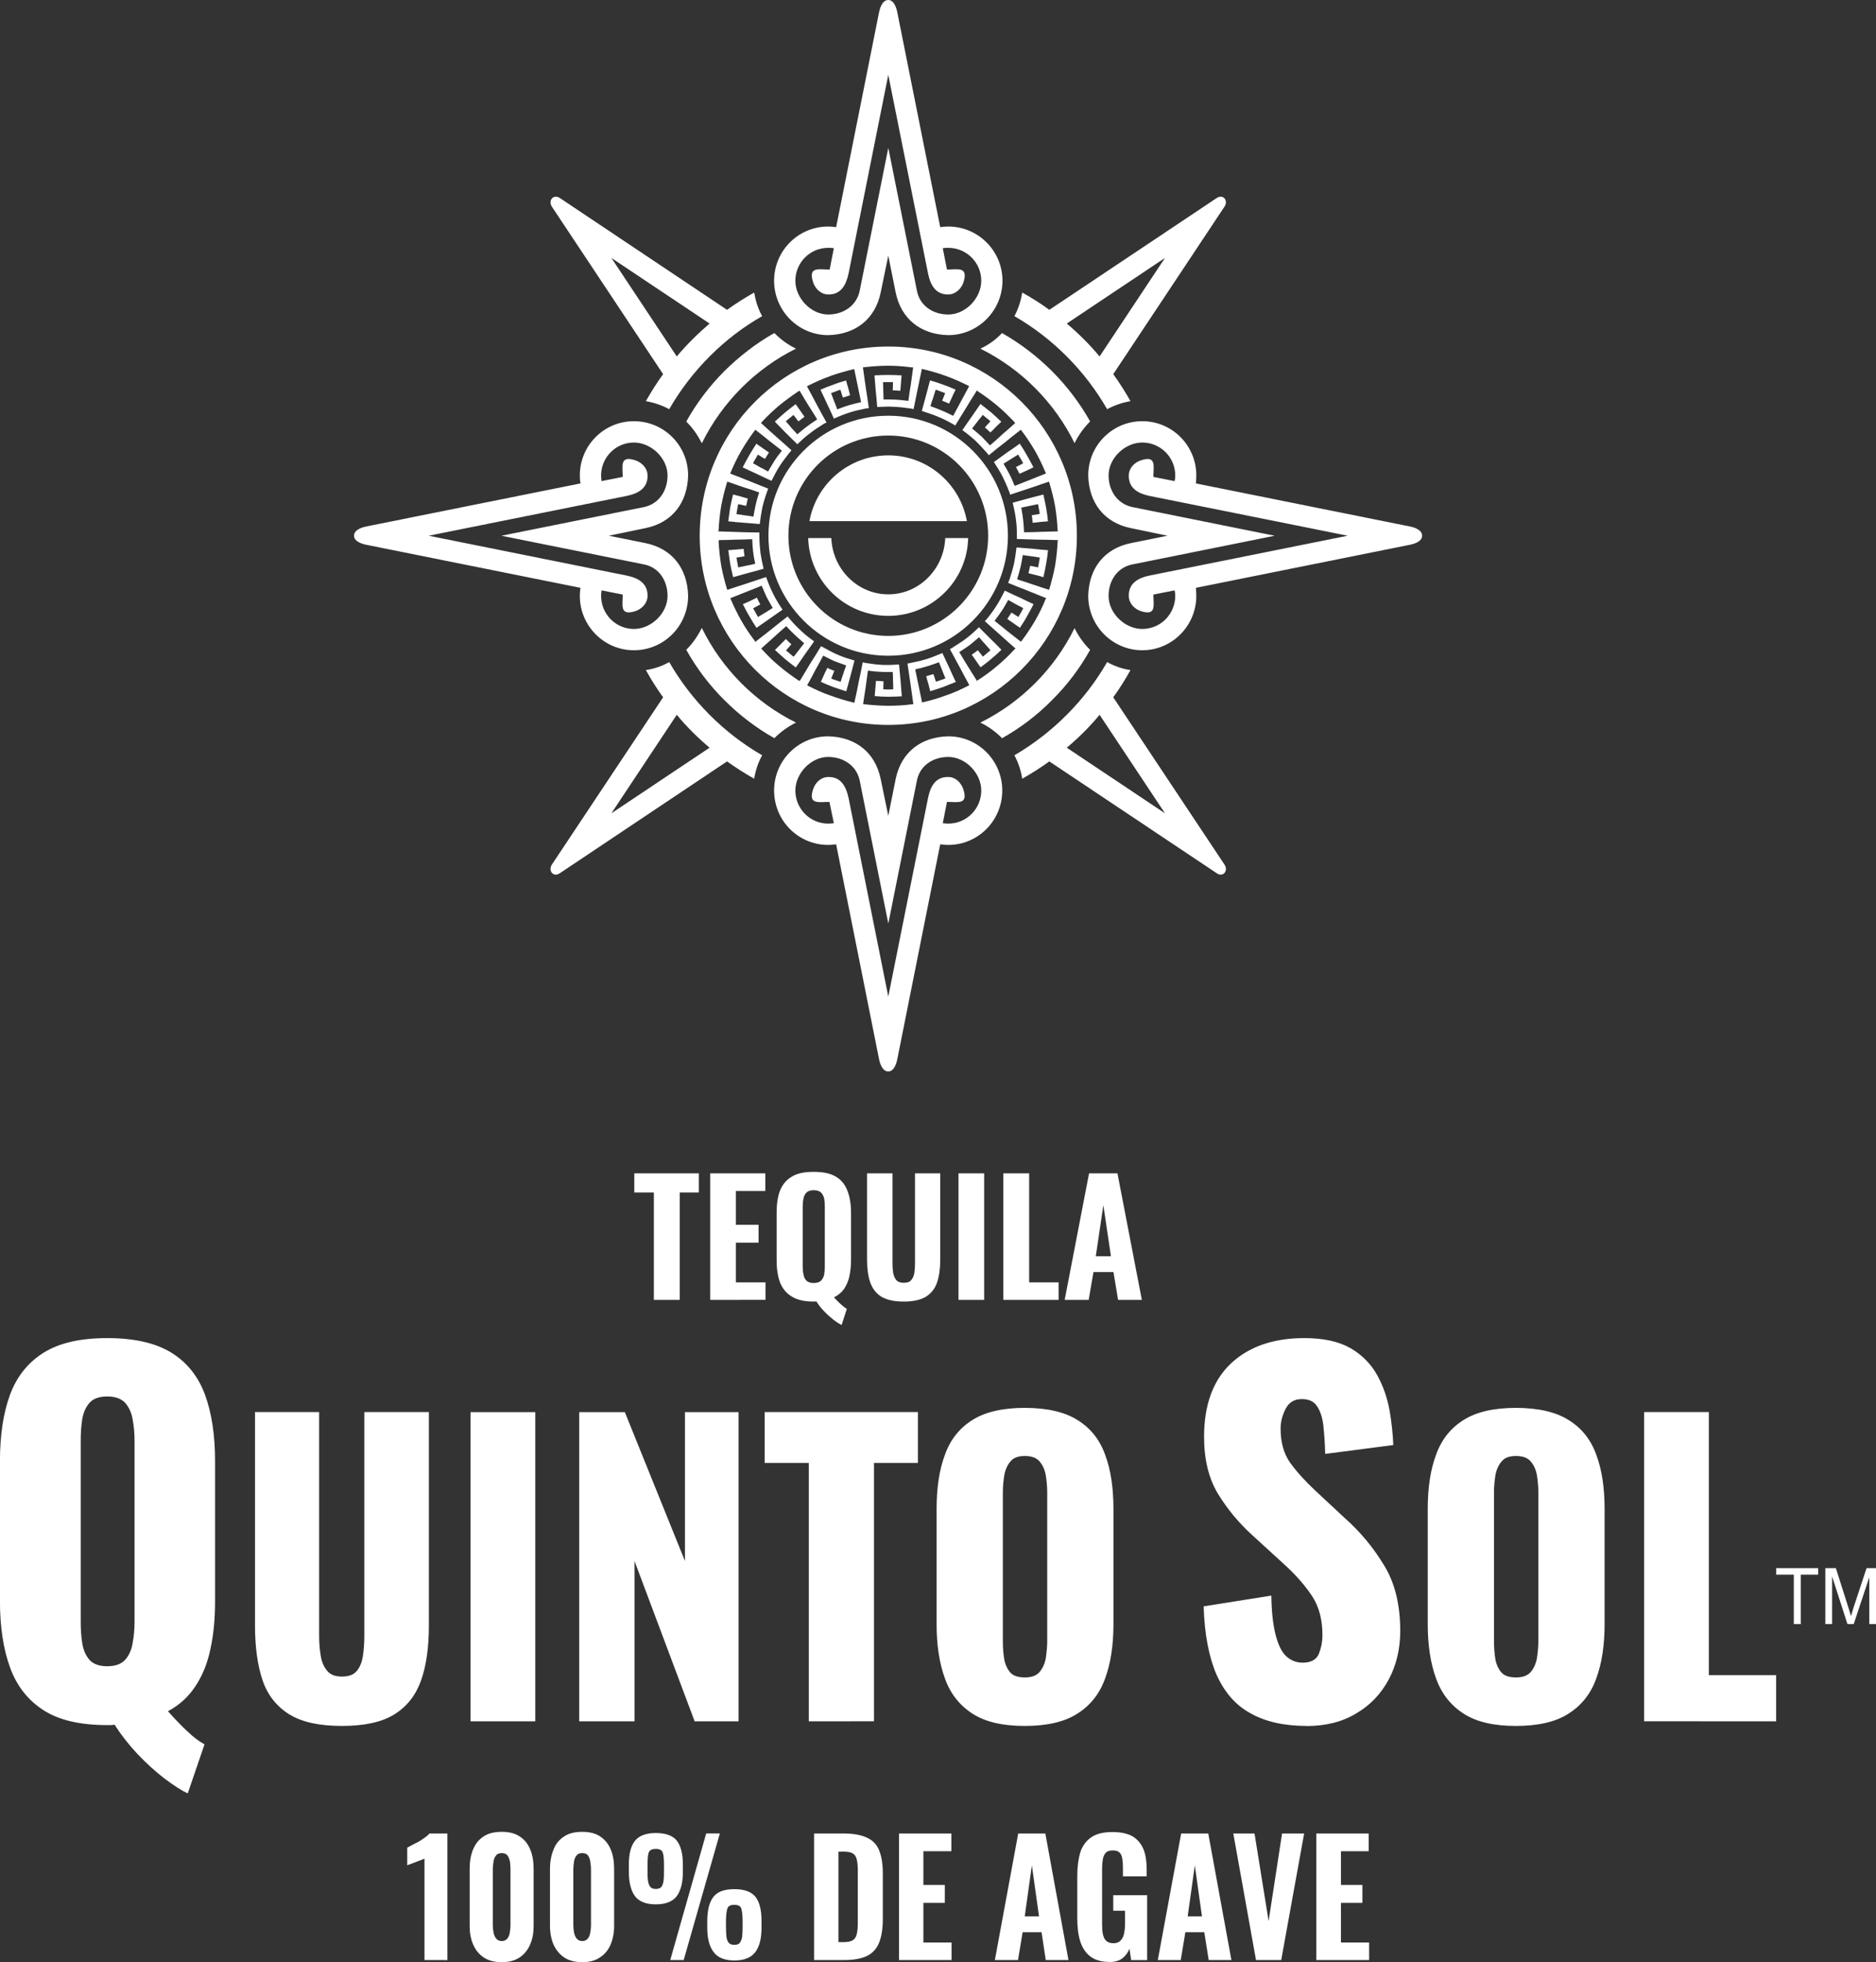 <svg xmlns="http://www.w3.org/2000/svg" xmlns:svg="http://www.w3.org/2000/svg" width="89.147mm" height="93.184mm" viewBox="0 0 89.147 93.184" id="svg5"><rect x="0" y="0" width="89.147" height="93.184" fill="#333333" stroke="none"/><defs id="defs2"><pattern id="EMFhbasepattern" patternUnits="userSpaceOnUse" width="6" height="6" x="0" y="0"></pattern></defs><g id="layer1" transform="translate(-238.591,-126.812)" style="display:inline"><path style="fill:#ffffff;fill-opacity:1;fill-rule:evenodd;stroke:none;stroke-width:0.265" d="m 258.762,219.896 v -4.818 c -0.04,0.02 -0.1,0.05 -0.17,0.07 -0.07,0.03 -0.15,0.06 -0.23,0.09 -0.09,0.03 -0.17,0.06 -0.24,0.09 -0.08,0.03 -0.14,0.05 -0.18,0.07 v -0.841 c 0.06,-0.03 0.13,-0.07 0.23,-0.12 0.09,-0.05 0.2,-0.11 0.31,-0.16 0.1,-0.06 0.21,-0.13 0.3,-0.2 0.1,-0.07 0.17,-0.13 0.22,-0.19 h 0.849 v 6.01 z m 3.677,0.1 c -0.35,0 -0.629,-0.07 -0.859,-0.22 -0.22,-0.15 -0.39,-0.351 -0.5,-0.611 -0.12,-0.26 -0.17,-0.561 -0.17,-0.901 v -2.694 c 0,-0.351 0.05,-0.661 0.16,-0.922 0.11,-0.27 0.27,-0.471 0.5,-0.621 0.22,-0.15 0.51,-0.22 0.869,-0.22 0.34,0 0.629,0.07 0.849,0.22 0.23,0.15 0.39,0.351 0.5,0.621 0.11,0.26 0.16,0.571 0.16,0.922 v 2.694 c 0,0.341 -0.05,0.641 -0.17,0.901 -0.11,0.26 -0.28,0.461 -0.5,0.611 -0.23,0.15 -0.51,0.22 -0.839,0.22 z m 0,-1.002 c 0.12,0 0.21,-0.05 0.27,-0.13 0.06,-0.08 0.1,-0.18 0.11,-0.3 0.02,-0.12 0.03,-0.22 0.03,-0.321 v -2.654 c 0,-0.1 -0.01,-0.22 -0.02,-0.341 -0.02,-0.12 -0.06,-0.22 -0.11,-0.3 -0.06,-0.09 -0.15,-0.13 -0.28,-0.13 -0.14,0 -0.23,0.04 -0.29,0.13 -0.06,0.08 -0.1,0.18 -0.11,0.3 -0.02,0.12 -0.03,0.24 -0.03,0.341 v 2.654 c 0,0.1 0.01,0.2 0.03,0.321 0.02,0.12 0.06,0.22 0.12,0.3 0.06,0.08 0.15,0.13 0.28,0.13 z m 3.816,1.002 c -0.34,0 -0.619,-0.07 -0.849,-0.22 -0.22,-0.15 -0.39,-0.351 -0.51,-0.611 -0.11,-0.26 -0.17,-0.561 -0.17,-0.901 v -2.694 c 0,-0.351 0.06,-0.661 0.17,-0.922 0.1,-0.27 0.27,-0.471 0.5,-0.621 0.22,-0.15 0.51,-0.22 0.859,-0.22 0.35,0 0.639,0.07 0.859,0.22 0.22,0.15 0.39,0.351 0.5,0.621 0.11,0.26 0.16,0.571 0.16,0.922 v 2.694 c 0,0.341 -0.06,0.641 -0.17,0.901 -0.11,0.26 -0.28,0.461 -0.51,0.611 -0.22,0.15 -0.5,0.22 -0.839,0.22 z m 0,-1.002 c 0.13,0 0.22,-0.05 0.28,-0.13 0.06,-0.08 0.09,-0.18 0.11,-0.3 0.02,-0.12 0.03,-0.22 0.03,-0.321 v -2.654 c 0,-0.1 -0.01,-0.22 -0.03,-0.341 -0.01,-0.12 -0.05,-0.22 -0.1,-0.3 -0.06,-0.09 -0.15,-0.13 -0.29,-0.13 -0.13,0 -0.22,0.04 -0.28,0.13 -0.06,0.08 -0.1,0.18 -0.11,0.3 -0.02,0.12 -0.03,0.24 -0.03,0.341 v 2.654 c 0,0.1 0.01,0.2 0.03,0.321 0.02,0.12 0.06,0.22 0.12,0.3 0.06,0.08 0.15,0.13 0.27,0.13 z m 4.186,0.901 1.708,-6.01 h 0.649 l -1.718,6.01 z m -0.689,-2.644 c -0.46,0 -0.789,-0.13 -0.989,-0.391 -0.19,-0.26 -0.29,-0.651 -0.29,-1.162 v -0.311 c 0,-0.521 0.09,-0.901 0.29,-1.152 0.19,-0.24 0.52,-0.371 0.989,-0.371 0.47,0 0.809,0.12 0.999,0.361 0.19,0.24 0.29,0.621 0.29,1.142 v 0.351 c 0,0.501 -0.1,0.881 -0.29,1.142 -0.2,0.26 -0.529,0.391 -0.999,0.391 z m 0,-0.731 c 0.12,0 0.21,-0.03 0.27,-0.1 0.05,-0.07 0.09,-0.17 0.1,-0.3 0.02,-0.13 0.02,-0.28 0.02,-0.451 v -0.26 c 0,-0.26 -0.01,-0.461 -0.05,-0.591 -0.03,-0.14 -0.15,-0.2 -0.34,-0.2 -0.19,0 -0.3,0.06 -0.34,0.19 -0.04,0.13 -0.05,0.331 -0.05,0.601 v 0.27 c 0,0.17 0,0.321 0.02,0.441 0.02,0.13 0.05,0.23 0.11,0.3 0.06,0.07 0.14,0.1 0.26,0.1 z m 3.737,3.396 c -0.47,0 -0.799,-0.14 -0.989,-0.401 -0.2,-0.26 -0.3,-0.641 -0.3,-1.152 v -0.311 c 0,-0.521 0.1,-0.911 0.29,-1.152 0.19,-0.25 0.52,-0.371 0.999,-0.371 0.47,0 0.799,0.12 0.999,0.361 0.19,0.24 0.29,0.621 0.29,1.132 v 0.341 c 0,0.521 -0.1,0.901 -0.3,1.162 -0.2,0.26 -0.529,0.391 -0.989,0.391 z m 0,-0.741 c 0.12,0 0.21,-0.03 0.26,-0.1 0.05,-0.07 0.09,-0.17 0.11,-0.29 0.01,-0.13 0.02,-0.28 0.02,-0.451 v -0.27 c 0,-0.27 -0.02,-0.461 -0.06,-0.601 -0.03,-0.13 -0.15,-0.19 -0.33,-0.19 -0.19,0 -0.31,0.06 -0.34,0.2 -0.04,0.13 -0.06,0.331 -0.06,0.591 v 0.27 c 0,0.17 0.01,0.321 0.02,0.451 0.02,0.12 0.05,0.22 0.11,0.29 0.06,0.07 0.15,0.1 0.27,0.1 z m 3.786,0.721 v -6.01 h 1.389 c 0.49,0 0.859,0.07 1.129,0.2 0.28,0.13 0.47,0.331 0.579,0.611 0.11,0.28 0.17,0.641 0.17,1.072 v 2.194 c 0,0.441 -0.06,0.811 -0.17,1.092 -0.11,0.29 -0.3,0.501 -0.569,0.641 -0.26,0.13 -0.629,0.2 -1.109,0.2 z m 1.159,-0.851 h 0.25 c 0.21,0 0.37,-0.04 0.46,-0.11 0.09,-0.07 0.15,-0.18 0.17,-0.321 0.03,-0.14 0.04,-0.311 0.04,-0.521 v -2.474 c 0,-0.21 -0.02,-0.381 -0.05,-0.501 -0.03,-0.13 -0.09,-0.22 -0.18,-0.28 -0.09,-0.06 -0.24,-0.09 -0.45,-0.09 H 278.434 Z m 2.877,0.851 v -6.01 h 2.488 v 0.841 h -1.329 v 1.603 h 1.019 v 0.851 h -1.019 v 1.883 h 1.339 v 0.831 z m 4.556,0 1.109,-6.01 h 1.289 l 1.099,6.01 h -1.079 l -0.2,-1.322 h -0.899 l -0.22,1.322 z m 1.419,-2.073 h 0.679 l -0.34,-2.424 z m 4.036,2.164 c -0.39,0 -0.689,-0.09 -0.919,-0.26 -0.22,-0.17 -0.38,-0.411 -0.48,-0.721 -0.1,-0.321 -0.14,-0.681 -0.14,-1.092 v -2.013 c 0,-0.431 0.05,-0.801 0.14,-1.112 0.1,-0.311 0.28,-0.551 0.52,-0.721 0.25,-0.17 0.579,-0.25 1.009,-0.25 0.41,0 0.729,0.07 0.969,0.21 0.23,0.14 0.4,0.351 0.51,0.611 0.1,0.26 0.15,0.571 0.15,0.932 v 0.351 h -1.129 v -0.421 c 0,-0.16 -0.01,-0.3 -0.03,-0.421 -0.02,-0.12 -0.06,-0.22 -0.13,-0.29 -0.07,-0.07 -0.18,-0.1 -0.33,-0.1 -0.15,0 -0.27,0.04 -0.34,0.13 -0.07,0.08 -0.11,0.19 -0.13,0.321 -0.02,0.13 -0.03,0.27 -0.03,0.421 v 2.664 c 0,0.16 0.01,0.311 0.04,0.451 0.03,0.13 0.08,0.24 0.16,0.311 0.08,0.07 0.19,0.11 0.34,0.11 0.14,0 0.25,-0.04 0.33,-0.12 0.08,-0.08 0.14,-0.18 0.17,-0.321 0.03,-0.14 0.05,-0.29 0.05,-0.461 v -0.641 h -0.559 v -0.741 h 1.609 v 3.085 h -0.759 l -0.08,-0.541 c -0.07,0.18 -0.18,0.331 -0.33,0.451 -0.15,0.12 -0.36,0.18 -0.609,0.18 z m 2.288,-0.09 1.109,-6.01 h 1.289 l 1.099,6.01 h -1.079 l -0.21,-1.322 h -0.899 l -0.22,1.322 z m 1.419,-2.073 h 0.679 l -0.34,-2.424 z m 3.247,2.073 -1.079,-6.01 h 1.009 l 0.669,4.157 0.639,-4.157 h 1.049 l -1.089,6.01 z m 2.867,0 v -6.01 h 2.488 v 0.841 h -1.319 v 1.603 h 1.019 v 0.851 h -1.019 v 1.883 h 1.339 v 0.831 z" id="path12"></path><path style="fill:#ffffff;fill-opacity:1;fill-rule:evenodd;stroke:none;stroke-width:0.265" d="m 323.832,203.939 v -2.344 h -0.839 v -0.311 h 1.998 v 0.311 h -0.829 v 2.344 z m 1.499,0 v -2.654 h 0.5 l 0.599,1.883 c 0.05,0.17 0.09,0.3 0.12,0.391 0.03,-0.1 0.07,-0.24 0.13,-0.431 l 0.609,-1.843 h 0.45 v 2.654 h -0.32 v -2.224 l -0.739,2.224 h -0.3 l -0.729,-2.264 v 2.264 z" id="path14"></path><path style="fill:#ffffff;fill-opacity:1;fill-rule:evenodd;stroke:none;stroke-width:0.265" d="m 316.718,208.557 v -14.684 h 3.077 v 12.491 h 3.197 v 2.194 z m -6.094,-2.083 c 0.32,0 0.549,-0.08 0.699,-0.25 0.15,-0.17 0.25,-0.391 0.3,-0.651 0.04,-0.27 0.07,-0.541 0.07,-0.821 v -7.072 c 0,-0.29 -0.03,-0.561 -0.07,-0.821 -0.05,-0.26 -0.15,-0.481 -0.3,-0.651 -0.15,-0.17 -0.38,-0.25 -0.699,-0.25 -0.3,0 -0.53,0.08 -0.669,0.25 -0.15,0.17 -0.25,0.391 -0.3,0.651 -0.04,0.26 -0.07,0.531 -0.07,0.821 v 7.072 c 0,0.28 0.02,0.551 0.06,0.821 0.04,0.26 0.14,0.481 0.28,0.651 0.14,0.17 0.38,0.25 0.699,0.25 z m 0,2.304 c -1.049,0 -1.868,-0.19 -2.478,-0.581 -0.609,-0.391 -1.049,-0.942 -1.309,-1.663 -0.27,-0.731 -0.4,-1.593 -0.4,-2.594 v -5.459 c 0,-1.022 0.13,-1.883 0.4,-2.594 0.26,-0.721 0.699,-1.262 1.309,-1.643 0.609,-0.381 1.429,-0.571 2.478,-0.571 1.049,0 1.888,0.19 2.498,0.571 0.619,0.381 1.059,0.922 1.319,1.643 0.27,0.711 0.4,1.573 0.4,2.594 v 5.459 c 0,1.002 -0.13,1.863 -0.4,2.594 -0.26,0.721 -0.699,1.272 -1.319,1.663 -0.609,0.391 -1.449,0.581 -2.498,0.581 z m -9.941,0 c -1.069,0 -1.958,-0.2 -2.668,-0.601 -0.719,-0.391 -1.249,-1.012 -1.618,-1.843 -0.36,-0.831 -0.569,-1.913 -0.609,-3.235 l 3.217,-0.511 c 0.01,0.761 0.08,1.382 0.2,1.853 0.12,0.471 0.28,0.811 0.5,1.022 0.22,0.2 0.48,0.311 0.789,0.311 0.39,0 0.649,-0.14 0.769,-0.421 0.11,-0.28 0.17,-0.581 0.17,-0.891 0,-0.731 -0.16,-1.352 -0.5,-1.863 -0.34,-0.511 -0.789,-1.022 -1.369,-1.543 l -1.469,-1.342 c -0.639,-0.581 -1.179,-1.232 -1.628,-1.963 -0.44,-0.731 -0.659,-1.633 -0.659,-2.704 0,-1.523 0.43,-2.684 1.279,-3.486 0.859,-0.801 2.018,-1.202 3.487,-1.202 0.909,0 1.638,0.16 2.198,0.481 0.549,0.321 0.969,0.751 1.259,1.272 0.29,0.521 0.48,1.082 0.589,1.663 0.1,0.581 0.16,1.132 0.18,1.663 l -3.237,0.421 c -0.01,-0.531 -0.05,-0.992 -0.09,-1.382 -0.05,-0.391 -0.16,-0.691 -0.31,-0.901 -0.15,-0.22 -0.39,-0.321 -0.709,-0.321 -0.35,0 -0.609,0.15 -0.769,0.461 -0.16,0.311 -0.24,0.621 -0.24,0.932 0,0.661 0.15,1.202 0.45,1.623 0.3,0.421 0.699,0.861 1.189,1.322 l 1.399,1.302 c 0.749,0.661 1.369,1.412 1.878,2.254 0.52,0.841 0.769,1.883 0.769,3.125 0,0.831 -0.18,1.603 -0.539,2.284 -0.37,0.691 -0.879,1.232 -1.549,1.623 -0.659,0.401 -1.449,0.601 -2.358,0.601 z m -13.398,-2.304 c 0.32,0 0.549,-0.08 0.699,-0.25 0.15,-0.17 0.25,-0.391 0.3,-0.651 0.04,-0.27 0.07,-0.541 0.07,-0.821 v -7.072 c 0,-0.29 -0.03,-0.561 -0.07,-0.821 -0.05,-0.26 -0.15,-0.481 -0.3,-0.651 -0.15,-0.17 -0.38,-0.25 -0.699,-0.25 -0.3,0 -0.53,0.08 -0.669,0.25 -0.15,0.17 -0.25,0.391 -0.3,0.651 -0.04,0.26 -0.07,0.531 -0.07,0.821 v 7.072 c 0,0.28 0.02,0.551 0.06,0.821 0.04,0.26 0.14,0.481 0.28,0.651 0.14,0.17 0.38,0.25 0.699,0.25 z m 0,2.304 c -1.049,0 -1.868,-0.19 -2.478,-0.581 -0.609,-0.391 -1.049,-0.942 -1.309,-1.663 -0.27,-0.731 -0.4,-1.593 -0.4,-2.594 v -5.459 c 0,-1.022 0.13,-1.883 0.4,-2.594 0.26,-0.721 0.699,-1.262 1.309,-1.643 0.609,-0.381 1.429,-0.571 2.478,-0.571 1.049,0 1.888,0.19 2.498,0.571 0.619,0.381 1.059,0.922 1.319,1.643 0.27,0.711 0.4,1.573 0.4,2.594 v 5.459 c 0,1.002 -0.13,1.863 -0.4,2.594 -0.26,0.721 -0.699,1.272 -1.319,1.663 -0.609,0.391 -1.449,0.581 -2.498,0.581 z m -10.26,-0.22 V 196.287 h -2.098 v -2.414 h 7.283 v 2.414 h -2.088 v 12.27 z m -10.91,0 v -14.684 h 2.168 l 2.857,7.072 v -7.072 h 2.548 v 14.684 h -2.088 l -2.857,-7.613 v 7.613 z m -5.165,0 v -14.684 h 3.077 v 14.684 z m -6.114,0.22 c -1.059,0 -1.898,-0.18 -2.498,-0.551 -0.599,-0.371 -1.029,-0.912 -1.269,-1.613 -0.24,-0.711 -0.36,-1.583 -0.36,-2.604 v -10.137 h 3.047 v 10.628 c 0,0.3 0.02,0.601 0.07,0.901 0.04,0.3 0.14,0.551 0.3,0.741 0.15,0.2 0.39,0.29 0.709,0.29 0.34,0 0.579,-0.09 0.729,-0.29 0.15,-0.19 0.24,-0.441 0.28,-0.741 0.04,-0.3 0.06,-0.601 0.06,-0.901 v -10.628 h 3.067 v 10.137 c 0,1.022 -0.12,1.893 -0.37,2.604 -0.25,0.701 -0.669,1.242 -1.269,1.613 -0.589,0.371 -1.429,0.551 -2.498,0.551 z m -11.15,-2.835 c 0.39,0 0.679,-0.11 0.859,-0.311 0.18,-0.21 0.3,-0.471 0.35,-0.801 0.06,-0.321 0.09,-0.651 0.09,-0.992 v -8.604 c 0,-0.361 -0.03,-0.691 -0.09,-1.012 -0.05,-0.311 -0.17,-0.571 -0.35,-0.781 -0.18,-0.2 -0.47,-0.311 -0.859,-0.311 -0.39,0 -0.679,0.11 -0.849,0.311 -0.18,0.21 -0.29,0.471 -0.34,0.781 -0.05,0.321 -0.07,0.651 -0.07,1.012 v 8.604 c 0,0.341 0.02,0.671 0.07,0.992 0.05,0.331 0.16,0.591 0.34,0.801 0.17,0.2 0.46,0.311 0.849,0.311 z m 3.826,6.04 c -0.3,-0.14 -0.669,-0.381 -1.109,-0.711 -0.43,-0.331 -0.859,-0.721 -1.289,-1.172 -0.42,-0.451 -0.779,-0.912 -1.079,-1.382 -0.17,0.03 -0.23,0.02 -0.35,0.02 -1.279,0 -2.278,-0.23 -3.017,-0.701 -0.739,-0.471 -1.279,-1.152 -1.599,-2.033 -0.32,-0.881 -0.48,-1.933 -0.48,-3.155 v -6.641 c 0,-1.242 0.16,-2.294 0.48,-3.165 0.32,-0.861 0.859,-1.533 1.599,-1.993 0.739,-0.461 1.738,-0.691 3.017,-0.691 1.279,0 2.298,0.23 3.047,0.691 0.749,0.461 1.279,1.132 1.599,1.993 0.32,0.871 0.48,1.923 0.48,3.165 v 6.641 c 0,0.841 -0.07,1.593 -0.22,2.274 -0.14,0.681 -0.38,1.262 -0.709,1.763 -0.33,0.501 -0.759,0.901 -1.309,1.192 0.18,0.21 0.37,0.411 0.569,0.611 0.19,0.2 0.39,0.381 0.579,0.551 0.2,0.17 0.4,0.311 0.589,0.411 z" id="path16"></path><path style="fill:#ffffff;fill-opacity:1;fill-rule:evenodd;stroke:none;stroke-width:0.265" d="m 280.802,143.269 c 4.945,0 8.962,4.017 8.962,8.985 0,4.958 -4.016,8.985 -8.962,8.985 -4.955,0 -8.962,-4.027 -8.962,-8.985 0,-4.968 4.006,-8.985 8.962,-8.985 z m 0,4.227 c 2.618,0 4.746,2.124 4.746,4.758 0,2.624 -2.128,4.758 -4.746,4.758 -2.628,0 -4.746,-2.134 -4.746,-4.758 0,-2.634 2.118,-4.758 4.746,-4.758 z m 4.256,10.197 c -0.09,0.07 -0.19,0.14 -0.29,0.21 0.07,0.1 0.14,0.2 0.21,0.3 0.07,0.1 0.14,0.2 0.21,0.3 0.17,-0.13 0.35,-0.26 0.51,-0.401 0.17,-0.14 0.33,-0.28 0.48,-0.431 -0.17,-0.18 -0.35,-0.361 -0.529,-0.531 -0.18,-0.18 -0.36,-0.361 -0.539,-0.541 -0.18,0.18 -0.38,0.361 -0.589,0.521 -0.21,0.16 -0.43,0.3 -0.659,0.441 v 0.01 c -0.05,0.02 -0.09,0.04 -0.13,0.07 0.15,0.28 0.3,0.551 0.45,0.831 0.15,0.28 0.29,0.551 0.44,0.821 l 0.03,0.06 -0.06,0.03 c -0.33,0.17 -0.679,0.331 -1.039,0.451 -0.35,0.13 -0.709,0.24 -1.079,0.321 l -0.07,0.02 -0.01,-0.07 c -0.05,-0.24 -0.1,-0.481 -0.15,-0.721 -0.05,-0.24 -0.1,-0.481 -0.15,-0.721 l -0.01,-0.06 0.06,-0.02 c 0.17,-0.03 0.34,-0.08 0.51,-0.13 0.17,-0.05 0.33,-0.11 0.5,-0.17 l 0.06,-0.02 0.02,0.06 c 0.04,0.11 0.09,0.21 0.13,0.321 0.04,0.11 0.08,0.21 0.13,0.321 l 0.02,0.06 -0.06,0.03 c -0.11,0.04 -0.21,0.07 -0.32,0.11 l -0.06,0.02 -0.03,-0.06 c -0.03,-0.1 -0.06,-0.2 -0.1,-0.3 -0.11,0.03 -0.22,0.07 -0.34,0.1 0.03,0.12 0.06,0.24 0.1,0.351 0.03,0.12 0.06,0.24 0.09,0.361 0.21,-0.06 0.41,-0.13 0.619,-0.2 0.2,-0.08 0.4,-0.16 0.599,-0.24 -0.11,-0.23 -0.22,-0.461 -0.32,-0.691 -0.11,-0.23 -0.21,-0.451 -0.32,-0.681 -0.24,0.1 -0.48,0.2 -0.729,0.28 -0.26,0.08 -0.52,0.14 -0.779,0.19 -0.05,0.01 -0.1,0.02 -0.15,0.03 0.05,0.311 0.09,0.621 0.14,0.942 0.04,0.3 0.09,0.611 0.13,0.922 l 0.01,0.06 -0.06,0.01 c -0.38,0.05 -0.759,0.07 -1.129,0.07 -0.38,0 -0.759,-0.03 -1.129,-0.07 l -0.07,-0.01 0.01,-0.07 c 0.04,-0.24 0.07,-0.481 0.11,-0.721 0.03,-0.25 0.07,-0.491 0.1,-0.731 l 0.01,-0.07 0.07,0.01 c 0.17,0.03 0.34,0.04 0.52,0.05 0.17,0.01 0.35,0.01 0.53,0.01 h 0.06 v 0.07 c 0.01,0.11 0.01,0.23 0.01,0.341 0.01,0.12 0.01,0.23 0.01,0.351 v 0.06 h -0.06 c -0.12,0.01 -0.23,0.01 -0.34,0 h -0.07 v -0.06 c 0,-0.11 0.01,-0.22 0.01,-0.321 -0.12,-0.01 -0.24,-0.02 -0.36,-0.02 -0.01,0.12 -0.02,0.24 -0.03,0.361 -0.01,0.12 -0.02,0.24 -0.03,0.361 0.22,0.02 0.43,0.03 0.649,0.03 0.21,0 0.43,-0.01 0.639,-0.02 -0.02,-0.25 -0.04,-0.501 -0.06,-0.761 -0.02,-0.25 -0.05,-0.501 -0.07,-0.751 -0.26,0.02 -0.52,0.03 -0.779,0.02 -0.27,-0.01 -0.53,-0.05 -0.799,-0.09 -0.05,-0.01 -0.1,-0.02 -0.15,-0.03 -0.06,0.311 -0.12,0.621 -0.19,0.932 -0.06,0.311 -0.12,0.611 -0.19,0.912 l -0.01,0.07 -0.07,-0.01 c -0.36,-0.09 -0.729,-0.2 -1.079,-0.331 -0.36,-0.12 -0.699,-0.28 -1.039,-0.451 l -0.06,-0.03 0.03,-0.06 c 0.12,-0.22 0.24,-0.431 0.35,-0.651 0.12,-0.21 0.24,-0.431 0.35,-0.641 l 0.03,-0.06 0.06,0.03 c 0.16,0.08 0.31,0.16 0.47,0.23 0.16,0.06 0.33,0.12 0.49,0.18 l 0.07,0.02 -0.02,0.07 c -0.04,0.11 -0.08,0.21 -0.11,0.321 -0.04,0.11 -0.08,0.22 -0.11,0.331 l -0.02,0.06 -0.07,-0.02 c -0.1,-0.03 -0.21,-0.07 -0.32,-0.11 l -0.06,-0.03 0.03,-0.06 c 0.04,-0.1 0.08,-0.2 0.12,-0.3 -0.12,-0.04 -0.23,-0.09 -0.33,-0.14 -0.06,0.11 -0.11,0.22 -0.16,0.331 -0.05,0.11 -0.1,0.22 -0.15,0.331 0.19,0.09 0.39,0.17 0.599,0.25 0.2,0.07 0.41,0.14 0.609,0.2 0.07,-0.24 0.13,-0.491 0.2,-0.731 0.06,-0.24 0.13,-0.491 0.19,-0.731 -0.25,-0.07 -0.5,-0.15 -0.739,-0.25 -0.25,-0.1 -0.48,-0.23 -0.719,-0.361 v 0 c -0.04,-0.02 -0.09,-0.05 -0.13,-0.07 -0.16,0.27 -0.33,0.541 -0.5,0.801 -0.16,0.27 -0.32,0.531 -0.48,0.801 l -0.04,0.05 -0.06,-0.03 c -0.31,-0.21 -0.619,-0.431 -0.909,-0.681 -0.29,-0.24 -0.559,-0.501 -0.809,-0.781 l -0.05,-0.05 0.05,-0.04 c 0.18,-0.16 0.37,-0.331 0.549,-0.491 0.18,-0.16 0.36,-0.331 0.549,-0.491 l 0.05,-0.04 0.04,0.05 c 0.12,0.13 0.24,0.25 0.37,0.371 0.12,0.12 0.26,0.23 0.39,0.351 l 0.05,0.04 -0.04,0.05 c -0.07,0.09 -0.14,0.18 -0.21,0.27 -0.07,0.09 -0.14,0.18 -0.21,0.27 l -0.05,0.05 -0.05,-0.04 c -0.08,-0.07 -0.17,-0.15 -0.26,-0.22 l -0.05,-0.04 0.05,-0.05 c 0.07,-0.08 0.14,-0.16 0.21,-0.24 -0.09,-0.08 -0.18,-0.16 -0.26,-0.25 -0.09,0.09 -0.17,0.17 -0.26,0.26 -0.09,0.09 -0.17,0.17 -0.26,0.26 0.16,0.15 0.32,0.29 0.48,0.431 0.17,0.14 0.34,0.27 0.51,0.401 0.14,-0.2 0.29,-0.411 0.43,-0.621 0.15,-0.2 0.29,-0.411 0.44,-0.621 -0.21,-0.15 -0.42,-0.311 -0.609,-0.491 -0.2,-0.18 -0.38,-0.371 -0.559,-0.581 -0.03,-0.03 -0.06,-0.07 -0.09,-0.11 -0.25,0.19 -0.5,0.391 -0.749,0.591 -0.24,0.19 -0.48,0.381 -0.729,0.571 l -0.05,0.05 -0.04,-0.06 c -0.23,-0.3 -0.44,-0.611 -0.629,-0.942 -0.19,-0.331 -0.35,-0.671 -0.5,-1.012 l -0.02,-0.07 0.06,-0.02 c 0.23,-0.09 0.45,-0.18 0.679,-0.27 0.23,-0.09 0.46,-0.18 0.679,-0.27 l 0.06,-0.03 0.03,0.06 c 0.07,0.16 0.14,0.321 0.21,0.481 0.08,0.15 0.17,0.311 0.26,0.461 l 0.03,0.05 -0.05,0.04 c -0.1,0.06 -0.2,0.12 -0.29,0.18 -0.1,0.06 -0.2,0.12 -0.3,0.18 l -0.05,0.04 -0.04,-0.06 c -0.06,-0.1 -0.11,-0.2 -0.17,-0.3 l -0.03,-0.05 0.06,-0.04 c 0.09,-0.05 0.18,-0.1 0.28,-0.15 -0.06,-0.1 -0.11,-0.21 -0.16,-0.321 -0.11,0.05 -0.22,0.11 -0.33,0.16 -0.11,0.05 -0.22,0.1 -0.34,0.15 0.1,0.19 0.2,0.391 0.31,0.571 0.11,0.19 0.22,0.371 0.34,0.551 0.21,-0.14 0.41,-0.29 0.619,-0.431 0.2,-0.14 0.41,-0.29 0.619,-0.431 -0.15,-0.22 -0.29,-0.441 -0.41,-0.681 -0.12,-0.23 -0.23,-0.481 -0.32,-0.731 v 0 c -0.02,-0.05 -0.04,-0.09 -0.05,-0.14 -0.3,0.1 -0.599,0.2 -0.899,0.3 -0.3,0.1 -0.589,0.19 -0.889,0.29 l -0.06,0.02 -0.02,-0.06 c -0.11,-0.361 -0.2,-0.731 -0.27,-1.102 -0.06,-0.371 -0.1,-0.751 -0.12,-1.132 v -0.06 l 0.06,-0.01 c 0.25,0 0.49,-0.01 0.739,-0.02 0.24,0 0.49,-0.01 0.729,-0.02 h 0.07 v 0.06 c 0.01,0.18 0.02,0.351 0.04,0.531 0.02,0.17 0.05,0.341 0.09,0.521 l 0.01,0.06 -0.07,0.01 c -0.11,0.03 -0.22,0.05 -0.33,0.07 -0.12,0.03 -0.23,0.05 -0.34,0.07 l -0.07,0.02 -0.01,-0.07 c -0.02,-0.11 -0.04,-0.22 -0.06,-0.331 l -0.01,-0.07 0.07,-0.01 c 0.1,-0.02 0.21,-0.03 0.31,-0.05 -0.01,-0.11 -0.03,-0.23 -0.04,-0.351 -0.12,0.01 -0.24,0.02 -0.36,0.03 -0.12,0.01 -0.25,0.02 -0.37,0.03 0.03,0.22 0.06,0.431 0.09,0.641 0.04,0.21 0.09,0.431 0.14,0.641 0.24,-0.07 0.48,-0.13 0.719,-0.2 0.25,-0.06 0.49,-0.13 0.729,-0.2 -0.06,-0.25 -0.11,-0.511 -0.15,-0.761 -0.03,-0.27 -0.05,-0.541 -0.05,-0.811 0,-0.05 0,-0.09 0,-0.15 -0.32,0 -0.629,-0.01 -0.949,-0.02 -0.31,-0.01 -0.619,-0.02 -0.929,-0.03 h -0.07 l 0.01,-0.07 c 0.02,-0.371 0.06,-0.751 0.12,-1.122 0.07,-0.371 0.16,-0.741 0.27,-1.102 l 0.02,-0.07 0.07,0.02 c 0.23,0.08 0.46,0.16 0.689,0.24 0.24,0.07 0.47,0.15 0.699,0.23 l 0.06,0.02 -0.02,0.06 c -0.05,0.17 -0.1,0.331 -0.14,0.501 -0.04,0.17 -0.07,0.351 -0.1,0.521 l -0.01,0.07 -0.06,-0.01 c -0.11,-0.02 -0.23,-0.04 -0.34,-0.05 -0.12,-0.02 -0.23,-0.04 -0.34,-0.05 l -0.07,-0.01 0.01,-0.07 c 0.02,-0.11 0.04,-0.22 0.06,-0.341 l 0.01,-0.06 0.07,0.01 c 0.1,0.02 0.21,0.05 0.31,0.07 0.03,-0.12 0.05,-0.24 0.08,-0.351 -0.12,-0.03 -0.23,-0.06 -0.35,-0.1 -0.12,-0.03 -0.24,-0.06 -0.35,-0.09 -0.05,0.21 -0.1,0.421 -0.14,0.631 -0.03,0.22 -0.06,0.431 -0.09,0.641 0.25,0.03 0.5,0.05 0.749,0.07 0.25,0.02 0.51,0.04 0.749,0.06 0.03,-0.26 0.07,-0.511 0.12,-0.771 0.06,-0.26 0.14,-0.521 0.23,-0.771 v 0 c 0.02,-0.05 0.03,-0.09 0.05,-0.14 -0.29,-0.12 -0.589,-0.23 -0.879,-0.351 -0.29,-0.12 -0.579,-0.23 -0.869,-0.341 l -0.06,-0.03 0.03,-0.06 c 0.15,-0.351 0.31,-0.691 0.5,-1.012 0.19,-0.331 0.4,-0.641 0.629,-0.952 l 0.04,-0.05 0.05,0.04 c 0.2,0.15 0.39,0.311 0.579,0.461 0.19,0.15 0.38,0.3 0.579,0.451 l 0.05,0.04 -0.04,0.06 c -0.11,0.13 -0.21,0.27 -0.31,0.421 -0.09,0.15 -0.18,0.3 -0.27,0.451 l -0.03,0.06 -0.06,-0.03 c -0.1,-0.06 -0.2,-0.11 -0.3,-0.16 -0.1,-0.06 -0.2,-0.11 -0.3,-0.17 l -0.06,-0.03 0.03,-0.06 c 0.06,-0.1 0.11,-0.2 0.17,-0.29 l 0.03,-0.06 0.06,0.03 c 0.09,0.06 0.18,0.12 0.28,0.17 0.06,-0.1 0.12,-0.2 0.19,-0.3 -0.1,-0.07 -0.2,-0.14 -0.3,-0.21 -0.1,-0.07 -0.2,-0.14 -0.3,-0.21 -0.12,0.18 -0.23,0.371 -0.34,0.551 -0.11,0.19 -0.21,0.381 -0.31,0.571 0.23,0.11 0.46,0.22 0.689,0.321 0.22,0.11 0.45,0.21 0.679,0.321 0.12,-0.23 0.24,-0.471 0.38,-0.691 0.14,-0.22 0.31,-0.431 0.47,-0.641 v 0 c 0.04,-0.04 0.07,-0.08 0.1,-0.12 -0.23,-0.21 -0.47,-0.421 -0.709,-0.631 -0.23,-0.2 -0.46,-0.411 -0.689,-0.621 l -0.05,-0.04 0.04,-0.05 c 0.26,-0.28 0.53,-0.541 0.819,-0.781 0.29,-0.24 0.599,-0.461 0.909,-0.671 l 0.06,-0.04 0.04,0.06 c 0.12,0.21 0.25,0.421 0.38,0.631 0.13,0.2 0.26,0.411 0.39,0.621 l 0.03,0.06 -0.05,0.03 c -0.15,0.1 -0.29,0.19 -0.43,0.3 -0.14,0.1 -0.28,0.22 -0.41,0.331 l -0.05,0.04 -0.05,-0.05 c -0.07,-0.08 -0.15,-0.17 -0.23,-0.25 -0.07,-0.09 -0.15,-0.18 -0.22,-0.26 l -0.05,-0.05 0.05,-0.05 c 0.09,-0.07 0.17,-0.14 0.26,-0.21 l 0.05,-0.05 0.05,0.06 c 0.06,0.08 0.13,0.16 0.19,0.25 0.1,-0.07 0.19,-0.15 0.29,-0.22 -0.07,-0.1 -0.14,-0.2 -0.21,-0.3 -0.07,-0.1 -0.14,-0.2 -0.21,-0.3 -0.17,0.13 -0.34,0.26 -0.51,0.401 -0.16,0.14 -0.32,0.28 -0.48,0.431 0.18,0.18 0.35,0.361 0.53,0.541 0.18,0.18 0.36,0.351 0.539,0.531 0.19,-0.18 0.38,-0.361 0.589,-0.511 0.21,-0.17 0.44,-0.311 0.659,-0.451 0.05,-0.03 0.09,-0.05 0.14,-0.07 -0.16,-0.28 -0.31,-0.561 -0.46,-0.841 -0.14,-0.27 -0.29,-0.541 -0.44,-0.821 l -0.03,-0.06 0.06,-0.03 c 0.34,-0.17 0.679,-0.321 1.039,-0.451 0.35,-0.13 0.719,-0.23 1.079,-0.321 l 0.07,-0.01 0.01,0.06 c 0.05,0.24 0.1,0.481 0.15,0.721 0.05,0.24 0.1,0.481 0.15,0.721 l 0.01,0.07 -0.06,0.01 c -0.17,0.04 -0.34,0.08 -0.51,0.13 -0.16,0.05 -0.33,0.11 -0.49,0.17 l -0.07,0.03 -0.02,-0.06 c -0.04,-0.11 -0.08,-0.22 -0.13,-0.331 -0.04,-0.1 -0.08,-0.21 -0.12,-0.321 l -0.03,-0.06 0.06,-0.02 c 0.11,-0.04 0.22,-0.08 0.32,-0.12 l 0.07,-0.02 0.02,0.06 c 0.03,0.1 0.06,0.21 0.1,0.311 0.11,-0.04 0.23,-0.07 0.34,-0.11 -0.03,-0.11 -0.06,-0.23 -0.09,-0.351 -0.04,-0.12 -0.07,-0.24 -0.1,-0.351 -0.21,0.06 -0.41,0.12 -0.609,0.2 -0.21,0.07 -0.41,0.15 -0.609,0.24 0.11,0.23 0.22,0.451 0.32,0.681 0.11,0.23 0.22,0.461 0.32,0.691 0.24,-0.11 0.49,-0.21 0.739,-0.29 0.25,-0.08 0.51,-0.14 0.769,-0.19 0.05,-0.01 0.1,-0.01 0.15,-0.02 -0.04,-0.311 -0.09,-0.631 -0.14,-0.942 -0.04,-0.311 -0.09,-0.611 -0.13,-0.922 l -0.01,-0.07 0.07,-0.01 c 0.37,-0.04 0.749,-0.07 1.129,-0.07 0.37,0 0.749,0.03 1.119,0.08 h 0.07 l -0.01,0.07 c -0.03,0.24 -0.07,0.491 -0.1,0.731 -0.04,0.24 -0.08,0.481 -0.11,0.731 l -0.01,0.06 -0.07,-0.01 c -0.17,-0.02 -0.34,-0.04 -0.52,-0.05 -0.17,-0.01 -0.35,-0.01 -0.52,-0.01 h -0.07 v -0.06 c 0,-0.12 -0.01,-0.23 -0.01,-0.351 0,-0.11 -0.01,-0.23 -0.01,-0.341 v -0.07 h 0.07 c 0.11,0 0.22,0 0.34,0 h 0.06 v 0.07 c 0,0.11 -0.01,0.21 -0.01,0.321 0.12,0 0.24,0.01 0.36,0.02 0.01,-0.12 0.02,-0.25 0.03,-0.371 0.01,-0.12 0.02,-0.24 0.03,-0.361 -0.21,-0.01 -0.43,-0.02 -0.639,-0.02 -0.22,0 -0.44,0.01 -0.649,0.02 0.02,0.25 0.04,0.501 0.06,0.751 0.03,0.25 0.05,0.501 0.07,0.751 0.26,-0.01 0.52,-0.03 0.789,-0.01 0.26,0.01 0.52,0.04 0.789,0.08 h 0.01 c 0.04,0.01 0.09,0.02 0.14,0.03 0.06,-0.311 0.13,-0.621 0.19,-0.932 0.06,-0.3 0.13,-0.611 0.19,-0.912 l 0.01,-0.07 0.07,0.02 c 0.37,0.09 0.729,0.19 1.079,0.321 0.36,0.13 0.699,0.28 1.039,0.451 l 0.06,0.03 -0.03,0.06 c -0.12,0.22 -0.23,0.441 -0.35,0.651 -0.12,0.22 -0.23,0.431 -0.35,0.651 l -0.03,0.05 -0.06,-0.03 c -0.15,-0.08 -0.31,-0.15 -0.47,-0.22 -0.16,-0.07 -0.33,-0.13 -0.49,-0.19 l -0.06,-0.02 0.02,-0.06 c 0.03,-0.11 0.07,-0.22 0.11,-0.331 0.03,-0.11 0.07,-0.22 0.1,-0.331 l 0.03,-0.06 0.06,0.02 c 0.11,0.04 0.21,0.08 0.32,0.12 l 0.06,0.02 -0.02,0.06 c -0.04,0.1 -0.08,0.2 -0.12,0.3 0.11,0.05 0.22,0.09 0.33,0.14 0.05,-0.11 0.1,-0.22 0.15,-0.331 0.05,-0.11 0.1,-0.22 0.16,-0.331 -0.2,-0.09 -0.4,-0.17 -0.599,-0.24 -0.21,-0.08 -0.41,-0.14 -0.619,-0.2 -0.06,0.24 -0.13,0.481 -0.19,0.721 -0.07,0.25 -0.13,0.491 -0.2,0.731 0.25,0.08 0.5,0.16 0.739,0.26 0.25,0.1 0.49,0.22 0.719,0.351 v 0 c 0.05,0.03 0.09,0.05 0.13,0.08 0.17,-0.27 0.33,-0.541 0.5,-0.811 0.16,-0.26 0.32,-0.531 0.49,-0.791 l 0.03,-0.06 0.06,0.04 c 0.31,0.2 0.619,0.431 0.909,0.671 0.29,0.24 0.559,0.511 0.819,0.781 l 0.04,0.05 -0.05,0.05 c -0.18,0.16 -0.36,0.321 -0.549,0.481 -0.18,0.17 -0.36,0.331 -0.549,0.491 l -0.04,0.04 -0.05,-0.04 c -0.12,-0.13 -0.24,-0.26 -0.36,-0.381 -0.13,-0.12 -0.27,-0.23 -0.4,-0.341 l -0.05,-0.04 0.04,-0.05 c 0.07,-0.09 0.14,-0.18 0.21,-0.27 0.07,-0.09 0.14,-0.18 0.22,-0.27 l 0.04,-0.06 0.05,0.05 c 0.09,0.07 0.17,0.14 0.26,0.21 l 0.05,0.05 -0.04,0.05 c -0.08,0.08 -0.15,0.16 -0.22,0.24 0.09,0.08 0.18,0.16 0.26,0.24 0.09,-0.08 0.18,-0.17 0.26,-0.26 0.09,-0.08 0.17,-0.17 0.26,-0.25 -0.16,-0.15 -0.32,-0.3 -0.48,-0.441 -0.17,-0.14 -0.34,-0.27 -0.51,-0.401 -0.14,0.21 -0.29,0.411 -0.43,0.621 -0.15,0.21 -0.29,0.411 -0.43,0.621 0.21,0.15 0.41,0.311 0.609,0.491 0.19,0.18 0.37,0.381 0.549,0.581 v 0 c 0.03,0.04 0.07,0.08 0.1,0.12 0.24,-0.2 0.49,-0.401 0.739,-0.591 0.24,-0.2 0.49,-0.391 0.729,-0.581 l 0.05,-0.04 0.04,0.05 c 0.23,0.3 0.44,0.621 0.629,0.942 0.19,0.331 0.35,0.671 0.5,1.022 l 0.03,0.06 -0.07,0.03 c -0.22,0.09 -0.45,0.18 -0.679,0.27 -0.23,0.09 -0.45,0.18 -0.679,0.27 l -0.06,0.02 -0.03,-0.06 c -0.06,-0.16 -0.13,-0.321 -0.21,-0.471 -0.08,-0.16 -0.17,-0.311 -0.26,-0.461 l -0.03,-0.06 0.05,-0.03 c 0.1,-0.06 0.2,-0.13 0.3,-0.19 0.09,-0.06 0.19,-0.12 0.29,-0.18 l 0.06,-0.03 0.03,0.06 c 0.06,0.09 0.12,0.19 0.17,0.29 l 0.03,0.06 -0.05,0.03 c -0.1,0.05 -0.19,0.1 -0.29,0.15 0.06,0.11 0.11,0.21 0.17,0.321 0.11,-0.05 0.22,-0.1 0.33,-0.15 0.11,-0.05 0.22,-0.1 0.33,-0.16 -0.1,-0.19 -0.2,-0.381 -0.31,-0.571 -0.1,-0.18 -0.22,-0.371 -0.34,-0.551 -0.2,0.15 -0.41,0.29 -0.619,0.431 -0.2,0.15 -0.41,0.3 -0.609,0.441 0.14,0.22 0.28,0.441 0.4,0.671 0.12,0.24 0.23,0.481 0.32,0.731 h 0.01 c 0.01,0.05 0.03,0.1 0.04,0.15 0.3,-0.1 0.609,-0.2 0.909,-0.3 0.29,-0.1 0.579,-0.2 0.879,-0.3 l 0.06,-0.02 0.02,0.07 c 0.11,0.361 0.2,0.721 0.27,1.102 0.06,0.371 0.1,0.741 0.12,1.122 l 0.01,0.07 h -0.07 c -0.25,0.01 -0.49,0.01 -0.739,0.02 -0.24,0.01 -0.49,0.02 -0.729,0.02 h -0.07 v -0.06 c -0.01,-0.17 -0.02,-0.351 -0.04,-0.521 -0.02,-0.18 -0.05,-0.351 -0.08,-0.521 l -0.01,-0.07 0.06,-0.01 c 0.11,-0.02 0.22,-0.05 0.34,-0.07 0.11,-0.02 0.22,-0.05 0.33,-0.07 l 0.07,-0.01 0.01,0.06 c 0.02,0.12 0.04,0.23 0.06,0.341 l 0.01,0.06 -0.06,0.01 c -0.11,0.02 -0.21,0.04 -0.32,0.05 0.02,0.12 0.03,0.24 0.04,0.361 0.12,-0.01 0.25,-0.02 0.37,-0.04 0.12,-0.01 0.24,-0.02 0.36,-0.03 -0.02,-0.21 -0.05,-0.431 -0.09,-0.641 -0.04,-0.21 -0.08,-0.421 -0.13,-0.631 -0.25,0.06 -0.49,0.13 -0.729,0.19 -0.24,0.07 -0.49,0.13 -0.729,0.2 0.06,0.25 0.12,0.511 0.15,0.771 0.04,0.26 0.05,0.531 0.05,0.801 0,0.05 0,0.1 0,0.15 0.32,0.01 0.629,0.02 0.949,0.03 0.31,0 0.619,0.01 0.929,0.02 h 0.07 l -0.01,0.07 c -0.02,0.381 -0.06,0.751 -0.12,1.132 -0.07,0.371 -0.16,0.731 -0.27,1.102 l -0.02,0.06 -0.06,-0.02 c -0.24,-0.08 -0.47,-0.15 -0.699,-0.23 -0.23,-0.08 -0.47,-0.16 -0.699,-0.23 l -0.06,-0.02 0.02,-0.07 c 0.05,-0.16 0.1,-0.331 0.14,-0.501 0.04,-0.17 0.07,-0.341 0.1,-0.521 l 0.01,-0.06 0.06,0.01 c 0.12,0.02 0.23,0.03 0.35,0.05 0.11,0.01 0.22,0.03 0.34,0.05 l 0.06,0.01 -0.01,0.06 c -0.02,0.12 -0.04,0.23 -0.06,0.341 l -0.01,0.07 -0.07,-0.02 c -0.1,-0.02 -0.2,-0.04 -0.31,-0.06 -0.02,0.11 -0.05,0.23 -0.08,0.351 0.12,0.03 0.24,0.06 0.35,0.09 0.12,0.03 0.24,0.06 0.36,0.1 0.05,-0.21 0.09,-0.431 0.13,-0.641 0.04,-0.21 0.07,-0.431 0.09,-0.641 -0.25,-0.02 -0.5,-0.04 -0.749,-0.07 -0.25,-0.02 -0.5,-0.04 -0.749,-0.06 -0.03,0.26 -0.07,0.521 -0.12,0.771 -0.06,0.27 -0.14,0.521 -0.22,0.771 l -0.01,0.01 c -0.01,0.04 -0.03,0.09 -0.05,0.13 0.29,0.12 0.589,0.24 0.879,0.351 0.29,0.12 0.579,0.23 0.869,0.351 l 0.06,0.02 -0.03,0.06 c -0.14,0.351 -0.31,0.691 -0.5,1.022 -0.19,0.321 -0.4,0.641 -0.629,0.942 l -0.04,0.05 -0.05,-0.04 c -0.19,-0.15 -0.39,-0.3 -0.579,-0.451 -0.19,-0.16 -0.38,-0.311 -0.569,-0.461 l -0.05,-0.04 0.03,-0.05 c 0.11,-0.14 0.21,-0.28 0.31,-0.431 0.1,-0.14 0.18,-0.3 0.27,-0.451 l 0.03,-0.06 0.06,0.03 c 0.1,0.06 0.2,0.11 0.3,0.17 0.1,0.05 0.2,0.11 0.31,0.16 l 0.05,0.03 -0.03,0.06 c -0.05,0.1 -0.11,0.2 -0.17,0.3 l -0.03,0.06 -0.06,-0.04 c -0.09,-0.06 -0.18,-0.11 -0.27,-0.17 -0.07,0.1 -0.13,0.2 -0.2,0.3 0.1,0.07 0.2,0.14 0.3,0.21 0.1,0.07 0.2,0.14 0.3,0.21 0.12,-0.18 0.24,-0.361 0.34,-0.551 0.11,-0.19 0.21,-0.381 0.31,-0.571 -0.23,-0.11 -0.46,-0.21 -0.679,-0.321 -0.23,-0.1 -0.46,-0.21 -0.689,-0.321 -0.12,0.24 -0.24,0.471 -0.38,0.691 -0.14,0.23 -0.3,0.441 -0.47,0.651 v 0 c -0.03,0.04 -0.07,0.07 -0.1,0.11 0.24,0.21 0.47,0.421 0.709,0.631 0.23,0.21 0.46,0.411 0.699,0.621 l 0.05,0.04 -0.05,0.05 c -0.26,0.28 -0.53,0.541 -0.819,0.781 -0.29,0.25 -0.599,0.471 -0.909,0.671 l -0.06,0.04 -0.03,-0.06 c -0.13,-0.21 -0.26,-0.411 -0.39,-0.621 -0.13,-0.21 -0.26,-0.421 -0.38,-0.631 l -0.04,-0.05 0.06,-0.04 c 0.14,-0.09 0.29,-0.19 0.43,-0.29 0.14,-0.11 0.27,-0.22 0.41,-0.341 l 0.04,-0.04 0.05,0.05 c 0.07,0.09 0.15,0.17 0.23,0.26 0.07,0.08 0.15,0.17 0.23,0.26 l 0.04,0.05 -0.05,0.04 c -0.09,0.07 -0.17,0.15 -0.26,0.22 l -0.05,0.04 -0.04,-0.05 c -0.07,-0.09 -0.14,-0.17 -0.2,-0.25 z m -4.256,-11.138 c -3.147,0 -5.695,2.544 -5.695,5.699 0,3.145 2.548,5.699 5.695,5.699 3.137,0 5.685,-2.554 5.685,-5.699 0,-3.155 -2.548,-5.699 -5.685,-5.699 z" id="path18"></path><path style="fill:#ffffff;fill-opacity:1;fill-rule:evenodd;stroke:none;stroke-width:0.265" d="m 283.509,152.364 c -0.06,1.482 -1.249,2.674 -2.707,2.674 -1.459,0 -2.648,-1.192 -2.707,-2.674 h -1.099 c 0.06,2.053 1.738,3.696 3.806,3.696 2.058,0 3.747,-1.643 3.796,-3.696 z" id="path20"></path><path style="fill:#ffffff;fill-opacity:1;fill-rule:evenodd;stroke:none;stroke-width:0.265" d="m 280.802,148.437 c -1.868,0 -3.427,1.352 -3.747,3.125 h 7.483 c -0.32,-1.773 -1.868,-3.125 -3.737,-3.125 z" id="path22"></path><path style="fill:#ffffff;fill-opacity:1;fill-rule:evenodd;stroke:none;stroke-width:0.265" d="m 275.387,142.628 c 0.3,0.3 0.649,0.561 1.029,0.741 -1.938,0.962 -3.517,2.554 -4.476,4.497 -0.19,-0.391 -0.44,-0.741 -0.739,-1.032 0.49,-0.881 1.099,-1.683 1.808,-2.394 0.709,-0.701 1.509,-1.322 2.378,-1.813 z" id="path24"></path><path style="fill:#ffffff;fill-opacity:1;fill-rule:evenodd;stroke:none;stroke-width:0.265" d="m 271.201,157.673 c 0.3,-0.3 0.549,-0.651 0.739,-1.042 0.959,1.953 2.538,3.536 4.476,4.497 -0.38,0.19 -0.729,0.441 -1.029,0.741 -0.869,-0.491 -1.668,-1.102 -2.378,-1.813 -0.709,-0.701 -1.319,-1.512 -1.808,-2.384 z" id="path26"></path><path style="fill:#ffffff;fill-opacity:1;fill-rule:evenodd;stroke:none;stroke-width:0.265" d="m 286.207,161.87 c -0.29,-0.3 -0.639,-0.551 -1.029,-0.741 1.938,-0.962 3.517,-2.544 4.476,-4.487 0.19,0.391 0.44,0.741 0.739,1.032 -0.49,0.881 -1.099,1.683 -1.808,2.384 -0.699,0.711 -1.499,1.322 -2.378,1.813 z" id="path28"></path><path style="fill:#ffffff;fill-opacity:1;fill-rule:evenodd;stroke:none;stroke-width:0.265" d="m 290.393,146.825 c -0.3,0.3 -0.549,0.651 -0.739,1.032 -0.959,-1.943 -2.538,-3.526 -4.476,-4.487 0.39,-0.18 0.739,-0.431 1.029,-0.741 0.879,0.501 1.678,1.112 2.378,1.813 0.709,0.711 1.319,1.513 1.808,2.384 z" id="path30"></path><path style="fill:#ffffff;fill-opacity:1;fill-rule:evenodd;stroke:none;stroke-width:0.265" d="m 267.644,165.436 4.666,-3.115 c -0.559,-0.471 -1.089,-0.992 -1.559,-1.563 z m -2.827,2.434 5.285,-7.943 c -0.3,-0.411 -0.569,-0.841 -0.819,-1.292 0.4,-0.06 0.769,-0.19 1.109,-0.381 0.53,0.922 1.179,1.763 1.918,2.504 0.739,0.741 1.579,1.392 2.498,1.923 -0.19,0.341 -0.31,0.711 -0.38,1.112 -0.44,-0.25 -0.869,-0.521 -1.289,-0.821 l -7.943,5.309 c -0.31,0.21 -0.569,-0.11 -0.38,-0.411 z" id="path32"></path><path style="fill:#ffffff;fill-opacity:1;fill-rule:evenodd;stroke:none;stroke-width:0.265" d="m 267.524,152.254 1.738,0.351 c 1.279,0.26 1.998,1.212 2.028,2.504 0,1.422 -1.149,2.584 -2.578,2.584 -1.419,0 -2.568,-1.162 -2.568,-2.584 0,-0.12 0.01,-0.25 0.03,-0.381 -3.387,-0.681 -6.784,-1.362 -10.171,-2.043 -0.1,-0.02 -0.589,-0.12 -0.589,-0.431 0,-0.321 0.49,-0.421 0.589,-0.441 3.387,-0.681 6.784,-1.362 10.171,-2.043 -0.02,-0.12 -0.03,-0.25 -0.03,-0.381 0,-1.422 1.149,-2.574 2.568,-2.574 1.429,0 2.578,1.152 2.578,2.574 -0.03,1.292 -0.749,2.244 -2.028,2.504 z m -8.562,0 9.411,1.893 c 0.539,0.11 1.009,0.361 0.989,0.982 -0.01,0.341 -0.28,0.611 -0.589,0.711 -0.749,0.23 -0.589,-0.29 -0.589,-0.791 l -1.009,-0.2 c -0.01,0.08 -0.02,0.17 -0.02,0.26 0,0.871 0.699,1.573 1.559,1.573 0.819,0 1.599,-0.741 1.599,-1.573 0,-0.711 -0.4,-1.352 -1.119,-1.492 l -6.774,-1.362 6.774,-1.362 c 0.719,-0.15 1.119,-0.791 1.119,-1.502 0,-0.821 -0.779,-1.563 -1.599,-1.563 -0.859,0 -1.559,0.701 -1.559,1.563 0,0.09 0.01,0.18 0.02,0.27 l 1.009,-0.2 c 0,-0.501 -0.16,-1.032 0.589,-0.791 0.31,0.1 0.579,0.361 0.589,0.711 0.02,0.621 -0.45,0.871 -0.989,0.982 z" id="path34"></path><path style="fill:#ffffff;fill-opacity:1;fill-rule:evenodd;stroke:none;stroke-width:0.265" d="m 294.069,152.254 -1.738,0.351 c -1.279,0.26 -1.998,1.212 -2.028,2.504 0,1.422 1.149,2.584 2.568,2.584 1.419,0 2.568,-1.162 2.568,-2.584 0,-0.12 -0.01,-0.25 -0.02,-0.381 3.387,-0.681 6.774,-1.362 10.161,-2.043 0.11,-0.02 0.589,-0.12 0.589,-0.431 0,-0.321 -0.48,-0.421 -0.589,-0.441 -3.387,-0.681 -6.774,-1.362 -10.161,-2.043 0.01,-0.12 0.02,-0.25 0.02,-0.381 0,-1.422 -1.149,-2.574 -2.568,-2.574 -1.419,0 -2.568,1.152 -2.568,2.574 0.03,1.292 0.749,2.244 2.028,2.504 z m 8.562,0 -9.421,1.893 c -0.529,0.11 -0.999,0.361 -0.979,0.982 0.01,0.341 0.27,0.611 0.589,0.711 0.739,0.23 0.579,-0.29 0.579,-0.791 l 1.009,-0.2 c 0.02,0.08 0.03,0.17 0.03,0.26 0,0.871 -0.699,1.573 -1.569,1.573 -0.819,0 -1.599,-0.741 -1.599,-1.573 0,-0.711 0.41,-1.352 1.129,-1.492 l 6.764,-1.362 -6.764,-1.362 c -0.719,-0.15 -1.129,-0.791 -1.129,-1.502 0,-0.821 0.779,-1.563 1.599,-1.563 0.869,0 1.569,0.701 1.569,1.563 0,0.09 -0.01,0.18 -0.03,0.27 l -1.009,-0.2 c 0,-0.501 0.16,-1.032 -0.579,-0.791 -0.32,0.1 -0.579,0.361 -0.589,0.711 -0.02,0.621 0.45,0.871 0.979,0.982 z" id="path36"></path><path style="fill:#ffffff;fill-opacity:1;fill-rule:evenodd;stroke:none;stroke-width:0.265" d="m 280.802,165.556 -0.36,-1.743 c -0.26,-1.282 -1.209,-2.003 -2.498,-2.033 -1.419,0 -2.568,1.152 -2.568,2.574 0,1.432 1.149,2.584 2.568,2.584 0.13,0 0.26,-0.01 0.38,-0.03 0.679,3.396 1.359,6.801 2.038,10.197 0.02,0.1 0.12,0.591 0.44,0.591 0.31,0 0.41,-0.491 0.43,-0.591 0.679,-3.396 1.359,-6.801 2.038,-10.197 0.13,0.02 0.25,0.03 0.38,0.03 1.419,0 2.568,-1.152 2.568,-2.584 0,-1.422 -1.149,-2.574 -2.568,-2.574 -1.289,0.03 -2.238,0.751 -2.498,2.033 z m 0,8.584 -1.888,-9.436 c -0.12,-0.541 -0.36,-1.012 -0.979,-0.992 -0.35,0.01 -0.609,0.28 -0.709,0.591 -0.24,0.741 0.28,0.591 0.779,0.591 l 0.21,1.012 c -0.09,0.01 -0.18,0.02 -0.27,0.02 -0.859,0 -1.559,-0.701 -1.559,-1.573 0,-0.811 0.739,-1.593 1.559,-1.593 0.709,0 1.349,0.401 1.499,1.122 l 1.359,6.791 1.359,-6.791 c 0.14,-0.721 0.779,-1.122 1.489,-1.122 0.829,0 1.569,0.781 1.569,1.593 0,0.871 -0.699,1.573 -1.569,1.573 -0.09,0 -0.18,-0.01 -0.26,-0.02 l 0.2,-1.012 c 0.5,0 1.019,0.15 0.779,-0.591 -0.1,-0.311 -0.36,-0.581 -0.699,-0.591 -0.629,-0.02 -0.869,0.451 -0.979,0.992 z" id="path38"></path><path style="fill:#ffffff;fill-opacity:1;fill-rule:evenodd;stroke:none;stroke-width:0.265" d="m 280.802,138.952 -0.36,1.743 c -0.26,1.282 -1.209,2.003 -2.498,2.033 -1.419,0 -2.568,-1.162 -2.568,-2.584 0,-1.422 1.149,-2.574 2.568,-2.574 0.13,0 0.26,0.01 0.38,0.03 0.679,-3.406 1.359,-6.801 2.038,-10.197 0.02,-0.1 0.12,-0.591 0.44,-0.591 0.31,0 0.41,0.491 0.43,0.591 0.679,3.396 1.359,6.791 2.038,10.197 0.13,-0.02 0.25,-0.03 0.38,-0.03 1.419,0 2.578,1.152 2.578,2.574 0,1.422 -1.159,2.584 -2.578,2.584 -1.289,-0.03 -2.238,-0.751 -2.498,-2.033 z m 0,-8.584 -1.888,9.436 c -0.12,0.541 -0.36,1.012 -0.979,0.992 -0.35,-0.01 -0.609,-0.28 -0.709,-0.591 -0.24,-0.751 0.28,-0.591 0.789,-0.591 l 0.2,-1.012 c -0.09,-0.02 -0.18,-0.02 -0.27,-0.02 -0.859,0 -1.559,0.701 -1.559,1.563 0,0.821 0.739,1.603 1.559,1.603 0.709,0 1.349,-0.401 1.499,-1.132 l 1.359,-6.781 1.359,6.781 c 0.14,0.731 0.779,1.132 1.489,1.132 0.829,0 1.569,-0.781 1.569,-1.603 0,-0.861 -0.699,-1.563 -1.569,-1.563 -0.09,0 -0.18,0 -0.26,0.02 l 0.2,1.012 c 0.5,0 1.019,-0.16 0.789,0.591 -0.1,0.311 -0.37,0.581 -0.709,0.591 -0.619,0.02 -0.869,-0.451 -0.979,-0.992 z" id="path40"></path><path style="fill:#ffffff;fill-opacity:1;fill-rule:evenodd;stroke:none;stroke-width:0.265" d="m 293.95,165.436 -4.666,-3.115 c 0.559,-0.471 1.089,-0.992 1.559,-1.563 z m 2.827,2.434 -5.285,-7.943 c 0.3,-0.411 0.569,-0.841 0.819,-1.292 -0.4,-0.06 -0.769,-0.19 -1.109,-0.381 -0.53,0.922 -1.179,1.763 -1.918,2.504 -0.739,0.741 -1.579,1.392 -2.488,1.923 0.18,0.341 0.31,0.711 0.37,1.112 0.45,-0.25 0.869,-0.521 1.289,-0.821 l 7.953,5.309 c 0.3,0.21 0.569,-0.11 0.37,-0.411 z" id="path42"></path><path style="fill:#ffffff;fill-opacity:1;fill-rule:evenodd;stroke:none;stroke-width:0.265" d="m 293.95,139.062 -4.666,3.115 c 0.569,0.481 1.089,1.002 1.559,1.563 z m 2.827,-2.434 -5.285,7.953 c 0.3,0.411 0.569,0.841 0.819,1.282 -0.4,0.07 -0.769,0.2 -1.109,0.381 -0.53,-0.922 -1.179,-1.763 -1.918,-2.504 -0.739,-0.741 -1.579,-1.392 -2.488,-1.913 0.18,-0.341 0.31,-0.721 0.37,-1.122 0.45,0.25 0.879,0.521 1.289,0.821 l 7.953,-5.309 c 0.3,-0.2 0.569,0.11 0.37,0.411 z" id="path44"></path><path style="fill:#ffffff;fill-opacity:1;fill-rule:evenodd;stroke:none;stroke-width:0.265" d="m 267.644,139.062 4.666,3.115 c -0.559,0.481 -1.089,1.002 -1.559,1.563 z m -2.827,-2.434 5.285,7.953 c -0.3,0.411 -0.569,0.841 -0.819,1.282 0.4,0.07 0.769,0.2 1.109,0.381 0.53,-0.922 1.179,-1.763 1.918,-2.504 0.739,-0.741 1.579,-1.392 2.498,-1.913 -0.19,-0.341 -0.31,-0.721 -0.38,-1.122 -0.44,0.25 -0.869,0.521 -1.289,0.821 l -7.943,-5.309 c -0.31,-0.2 -0.569,0.11 -0.38,0.411 z" id="path46"></path><path style="fill:#ffffff;fill-opacity:1;fill-rule:evenodd;stroke:none;stroke-width:0.265" d="m 269.662,188.544 v -5.098 h -0.929 v -0.912 h 3.067 v 0.912 h -0.909 v 5.098 z m 2.678,0 v -6.01 h 2.618 v 0.841 h -1.399 v 1.603 h 1.079 v 0.851 h -1.079 v 1.883 h 1.409 v 0.831 z m 6.244,1.192 c -0.12,-0.06 -0.25,-0.14 -0.4,-0.26 -0.14,-0.11 -0.29,-0.24 -0.43,-0.391 -0.15,-0.15 -0.27,-0.311 -0.37,-0.471 -0.02,0.01 -0.04,0.01 -0.06,0.01 -0.02,0 -0.04,0 -0.07,0 -0.44,0 -0.789,-0.08 -1.039,-0.24 -0.26,-0.15 -0.44,-0.381 -0.559,-0.671 -0.11,-0.3 -0.16,-0.651 -0.16,-1.062 v -2.244 c 0,-0.411 0.05,-0.761 0.16,-1.052 0.12,-0.29 0.3,-0.511 0.559,-0.661 0.25,-0.16 0.599,-0.23 1.039,-0.23 0.45,0 0.799,0.07 1.059,0.23 0.26,0.15 0.44,0.381 0.549,0.671 0.11,0.28 0.17,0.631 0.17,1.042 v 2.244 c 0,0.29 -0.03,0.551 -0.08,0.781 -0.05,0.23 -0.14,0.421 -0.25,0.591 -0.12,0.17 -0.28,0.3 -0.48,0.401 0.07,0.07 0.13,0.14 0.2,0.21 0.07,0.07 0.14,0.13 0.21,0.19 0.07,0.06 0.13,0.11 0.2,0.15 z m -1.329,-1.993 c 0.16,0 0.28,-0.04 0.35,-0.11 0.07,-0.07 0.12,-0.16 0.15,-0.29 0.02,-0.12 0.03,-0.25 0.03,-0.381 v -2.845 c 0,-0.14 -0.01,-0.27 -0.03,-0.391 -0.03,-0.12 -0.08,-0.21 -0.15,-0.28 -0.07,-0.07 -0.19,-0.11 -0.35,-0.11 -0.15,0 -0.27,0.04 -0.34,0.11 -0.07,0.07 -0.12,0.16 -0.14,0.28 -0.03,0.12 -0.04,0.25 -0.04,0.391 v 2.845 c 0,0.13 0.01,0.26 0.04,0.381 0.02,0.13 0.07,0.22 0.14,0.29 0.07,0.07 0.19,0.11 0.34,0.11 z m 4.276,0.881 c -0.45,0 -0.799,-0.08 -1.059,-0.23 -0.25,-0.16 -0.42,-0.381 -0.529,-0.681 -0.1,-0.29 -0.15,-0.651 -0.15,-1.072 v -4.107 h 1.209 v 4.277 c 0,0.15 0.01,0.3 0.03,0.441 0.03,0.14 0.07,0.26 0.15,0.351 0.08,0.09 0.2,0.13 0.35,0.13 0.17,0 0.29,-0.04 0.36,-0.13 0.08,-0.09 0.13,-0.21 0.15,-0.351 0.02,-0.14 0.03,-0.29 0.03,-0.441 v -4.277 h 1.199 v 4.107 c 0,0.421 -0.05,0.781 -0.15,1.072 -0.1,0.3 -0.28,0.521 -0.53,0.681 -0.25,0.15 -0.599,0.23 -1.059,0.23 z m 2.608,-0.08 v -6.01 h 1.219 v 6.01 z m 2.128,0 v -6.01 h 1.229 v 5.179 h 1.399 v 0.831 z m 2.917,0 1.159,-6.01 h 1.349 l 1.159,6.01 h -1.129 l -0.22,-1.322 h -0.949 l -0.23,1.322 z m 1.479,-2.073 h 0.719 l -0.36,-2.424 z" id="path48"></path></g><g id="layer2"></g></svg>